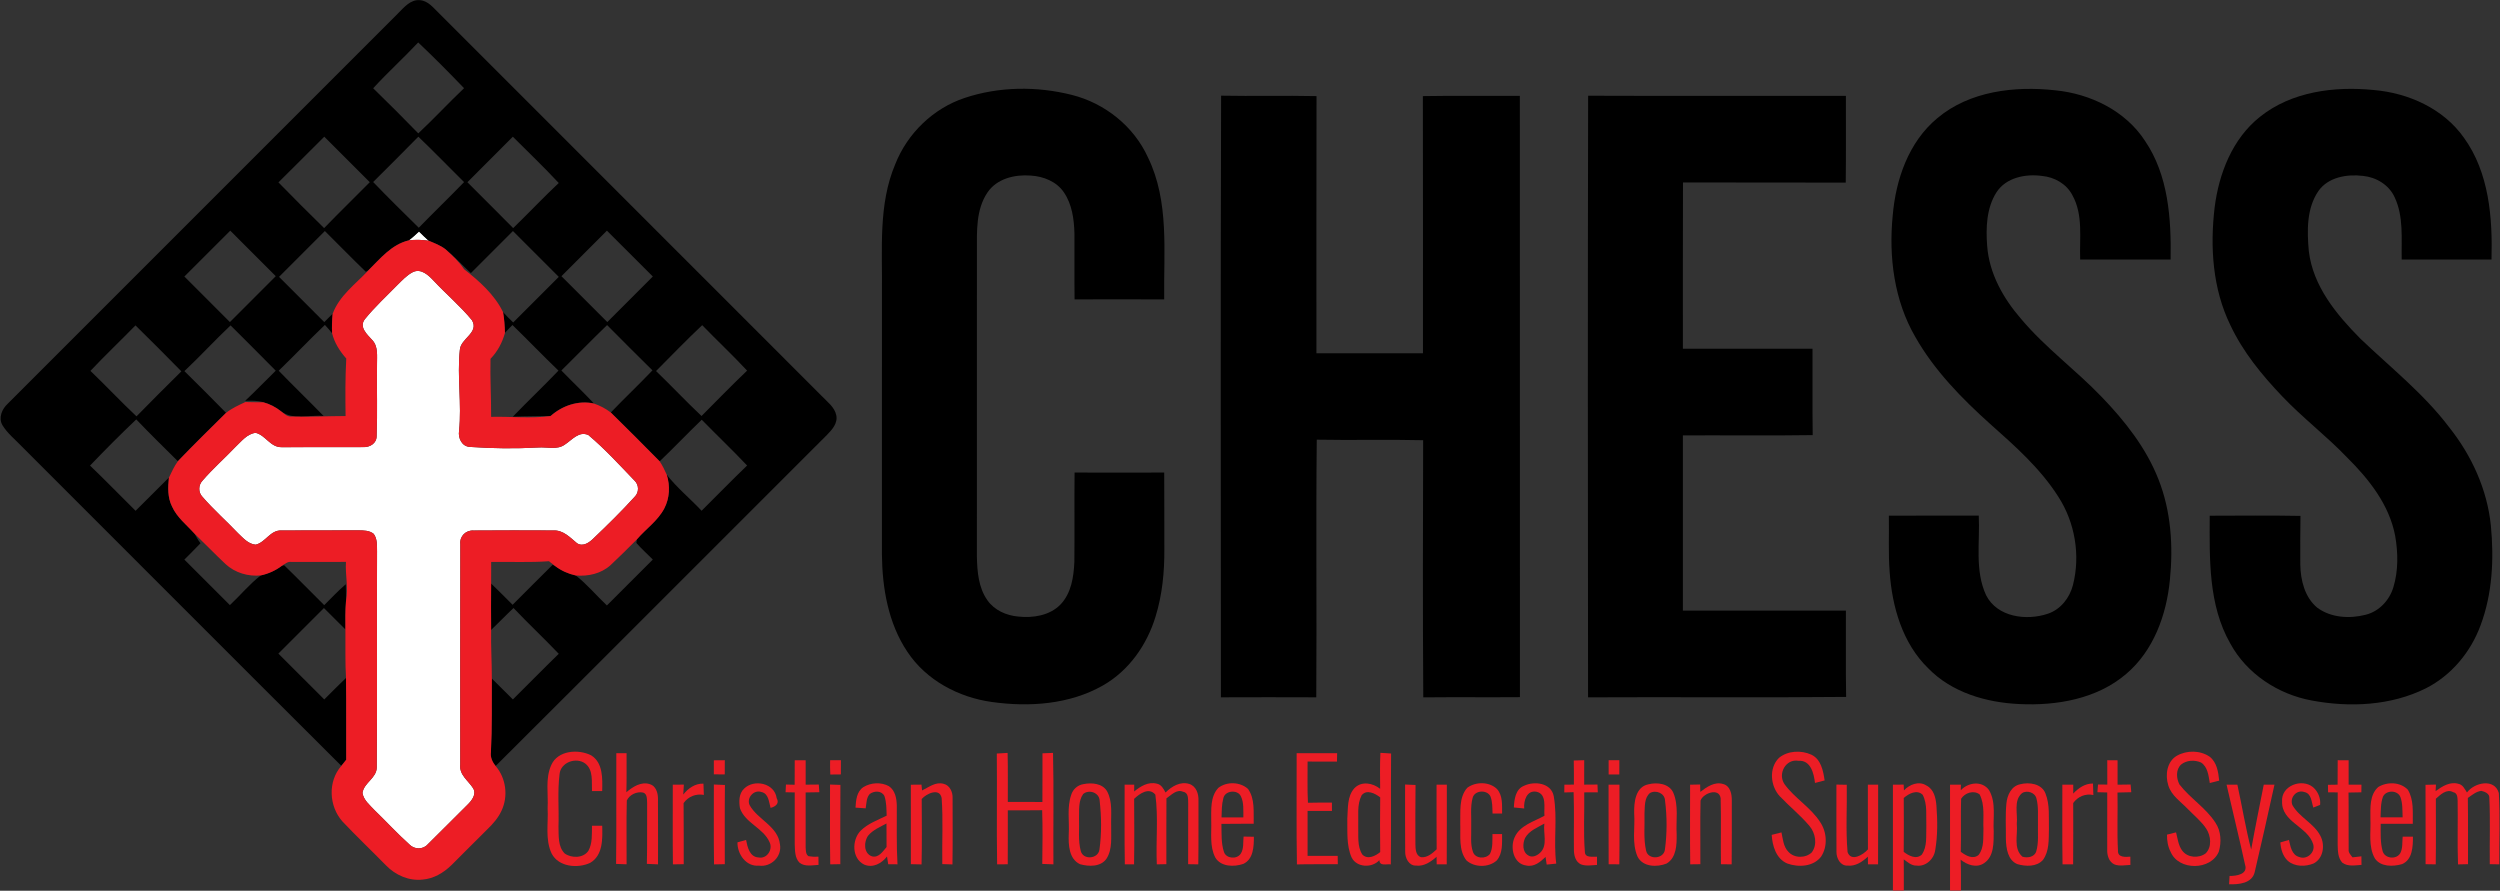 <?xml version="1.0" encoding="UTF-8" standalone="no"?>
<!-- Created with Inkscape (http://www.inkscape.org/) -->

<svg
   xmlns:dc="http://purl.org/dc/elements/1.1/"
   xmlns:cc="http://creativecommons.org/ns#"
   xmlns:rdf="http://www.w3.org/1999/02/22-rdf-syntax-ns#"
   xmlns:svg="http://www.w3.org/2000/svg"
   xmlns="http://www.w3.org/2000/svg"
   xmlns:sodipodi="http://sodipodi.sourceforge.net/DTD/sodipodi-0.dtd"
   xmlns:inkscape="http://www.inkscape.org/namespaces/inkscape"
   width="838.408mm"
   height="298.725mm"
   viewBox="0 0 838.408 298.725"
   version="1.1"
   id="svg965"
   inkscape:version="0.92.4 (5da689c313, 2019-01-14)"
   sodipodi:docname="Secondary.svg">
  <rect x="0" y="0" width="838.408" height="298.725" fill="#333333" stroke="none"/>
  <defs
     id="defs959" />
  <sodipodi:namedview
     id="base"
     pagecolor="#ffffff"
     bordercolor="#666666"
     borderopacity="1.0"
     inkscape:pageopacity="0.0"
     inkscape:pageshadow="2"
     inkscape:zoom="0.35"
     inkscape:cx="720.33556"
     inkscape:cy="566.76893"
     inkscape:document-units="mm"
     inkscape:current-layer="layer1"
     showgrid="false"
     inkscape:window-width="3840"
     inkscape:window-height="2126"
     inkscape:window-x="-11"
     inkscape:window-y="-11"
     inkscape:window-maximized="1" />
  <g
     inkscape:label="Layer 1"
     inkscape:groupmode="layer"
     id="layer1"
     transform="translate(84.755,-0.066)">
    <g
       transform="matrix(0.691,0,0,0.691,318.77,71.163)"
       id="layer1-0"
       inkscape:label="Layer 1">
      <g
         transform="matrix(1.246,0,0,1.246,-719.096,-606.427)"
         id="#ffffffff">
        <path
           id="path815"
           d="m 267.69,497.75 c 1.41,-1.05 2.69,-2.25 3.97,-3.44 1.23,1.21 2.45,2.44 3.77,3.58 -2.57,-0.39 -5.17,-0.47 -7.74,-0.14 z"
           inkscape:connector-curvature="0"
           style="opacity:1;fill:#ffffff" />
        <path
           id="path817"
           d="m 269.21,510.14 c 3.24,-1.62 6.15,1.2 8.21,3.4 4.85,5.18 10.33,9.81 14.85,15.29 2.92,4.95 -4.46,7.07 -4.72,11.63 -1.11,10.49 0.8,21.05 -0.31,31.55 -0.43,2.77 1.14,6.07 4.26,6.19 8.84,0.63 17.71,0.71 26.55,0.23 3.5,-0.28 7.39,1.09 10.47,-1.19 2.75,-1.77 5.39,-5.3 9.09,-3.67 6.49,5.43 12.19,11.74 18.05,17.82 1.69,1.62 1.72,4.51 0.05,6.17 -5.08,5.62 -10.51,10.93 -15.99,16.17 -1.64,1.66 -4.17,3.51 -6.51,1.99 -2.72,-2.24 -5.37,-5.17 -9.23,-4.98 -10.35,-0.04 -20.7,-0.07 -31.04,0.02 -3.02,-0.21 -5.54,2.21 -5.19,5.29 -0.09,28.64 -0.02,57.29 -0.03,85.94 -0.46,3.96 3.16,6.22 5.02,9.18 1.39,2.33 -0.54,4.78 -2.17,6.37 -5.21,5.11 -10.29,10.36 -15.52,15.45 -1.85,2.12 -5.2,2.05 -7.12,0.07 -4.74,-4.26 -9.04,-8.97 -13.62,-13.39 -1.84,-2 -4.23,-3.87 -4.68,-6.7 0.58,-4.02 5.55,-5.74 5.57,-10 0.22,-27.99 -0.01,-55.99 0.11,-83.99 -0.04,-2.33 0.16,-4.94 -1.3,-6.91 -1.65,-1.37 -3.94,-1.36 -5.97,-1.38 -9.98,0.08 -19.96,-0.04 -29.94,0.05 -4.36,-0.23 -6.2,4.63 -10.07,5.54 -2.86,-0.24 -4.87,-2.59 -6.83,-4.44 -4.57,-4.8 -9.57,-9.21 -13.91,-14.22 -1.65,-1.74 -1.61,-4.53 0.02,-6.27 4,-4.65 8.63,-8.71 12.86,-13.15 2.31,-2.15 4.49,-5.1 7.85,-5.49 3.87,0.92 5.73,5.65 10.07,5.59 10.6,-0.01 21.2,0 31.81,-0.03 2.59,0.14 5.27,-1.45 5.25,-4.3 0.35,-9.3 0.02,-18.63 0.15,-27.95 -0.05,-3.22 0.55,-6.98 -1.93,-9.52 -1.93,-2.14 -5.12,-4.93 -2.86,-7.99 3.85,-4.78 8.41,-8.95 12.69,-13.34 1.87,-1.82 3.66,-3.82 6.01,-5.03 z"
           inkscape:connector-curvature="0"
           style="opacity:1;fill:#ffffff" />
      </g>
      <path
         style="opacity:1;fill:#000000;stroke-width:1.246"
         inkscape:connector-curvature="0"
         d="m -390.847,-96.362 c 2.953,-2.903 6.105,-6.902 10.727,-6.441 4.062,0.336 6.603,3.875 9.332,6.454 61.872,61.922 123.782,123.807 185.679,185.704 2.641,2.803 6.192,5.283 7.014,9.307 0.797,3.887 -2.068,7.039 -4.585,9.581 -53.612,53.5 -107.062,107.174 -160.736,160.623 -1.607,-1.931 -2.679,-4.249 -2.317,-6.803 0.611,-11.886 0.361,-23.785 0.436,-35.671 3.439,3.364 6.828,6.778 10.241,10.179 7.451,-7.363 14.752,-14.864 22.265,-22.152 -7.189,-7.538 -14.789,-14.664 -21.953,-22.215 -3.713,3.476 -7.214,7.152 -10.889,10.665 -0.062,-7.525 -0.062,-15.051 0,-22.576 3.538,3.389 6.965,6.877 10.441,10.341 6.504,-6.466 12.908,-13.007 19.461,-19.424 l 1.346,0.71 c 2.903,2.18 6.255,3.651 9.805,4.435 5.544,4.311 10.042,9.793 15.15,14.602 7.438,-7.426 14.851,-14.864 22.289,-22.277 -2.654,-2.704 -5.507,-5.22 -7.986,-8.074 0.062,-0.449 0.174,-1.333 0.237,-1.782 4.361,-5.083 10.192,-9.02 13.331,-15.063 2.591,-4.996 2.841,-10.964 1.159,-16.284 4.996,6.404 11.375,11.599 16.932,17.518 7.376,-7.301 14.602,-14.764 22.09,-21.953 -7.164,-7.575 -14.727,-14.764 -22.015,-22.227 -6.915,6.628 -13.481,13.593 -20.421,20.184 -7.837,-7.961 -15.736,-15.873 -23.71,-23.697 6.628,-6.927 13.605,-13.506 20.209,-20.445 -7.413,-7.264 -14.702,-14.627 -22.015,-21.978 -7.513,7.226 -14.752,14.739 -22.19,22.04 5.22,5.382 10.678,10.528 15.798,15.998 -7.613,-1.657 -15.337,1.009 -21.056,6.068 -6.105,0.15 -12.21,0.1 -18.315,0.361 7.289,-7.55 14.901,-14.777 22.165,-22.364 -7.575,-7.251 -14.814,-14.839 -22.339,-22.14 -1.246,1.258 -2.479,2.504 -3.663,3.813 -0.1,-3.376 -0.311,-6.765 -0.91,-10.092 1.557,1.769 3.252,3.376 4.921,5.046 7.401,-7.351 14.777,-14.739 22.14,-22.127 -7.401,-7.426 -14.826,-14.851 -22.252,-22.252 -6.828,6.79 -13.63,13.593 -20.421,20.421 -4.149,-3.813 -7.961,-7.974 -12.297,-11.575 -2.442,-1.906 -5.382,-2.978 -8.186,-4.174 -1.645,-1.42 -3.165,-2.953 -4.697,-4.46 -1.595,1.483 -3.19,2.978 -4.946,4.286 -8.385,1.993 -13.867,8.871 -19.698,14.627 l -1.121,0.673 c -6.753,-6.479 -13.244,-13.232 -19.91,-19.798 -7.426,7.413 -14.839,14.826 -22.252,22.252 7.314,7.326 14.627,14.64 21.953,21.953 1.358,-1.346 2.729,-2.666 4.049,-4.049 -0.311,3.14 -0.411,6.304 -0.249,9.457 -1.084,-1.42 -2.305,-2.729 -3.489,-4.049 -7.6,7.289 -14.864,14.914 -22.426,22.24 7.176,7.401 14.602,14.565 21.804,21.953 -6.84,-0.673 -14.851,2.268 -20.707,-2.33 -2.542,-1.993 -5.445,-3.526 -8.559,-4.348 -2.866,-0.835 -5.868,-0.76 -8.809,-0.673 5.083,-4.734 9.855,-9.78 14.851,-14.615 -7.251,-7.401 -14.627,-14.664 -21.928,-21.99 -7.65,7.201 -14.752,14.988 -22.414,22.19 6.778,6.678 13.543,13.406 20.196,20.221 -7.849,7.762 -15.748,15.512 -23.398,23.486 -6.765,-6.715 -13.605,-13.369 -20.159,-20.271 -7.662,7.276 -15.125,14.777 -22.439,22.414 7.513,7.152 14.702,14.652 22.103,21.941 5.37,-5.382 10.752,-10.765 16.16,-16.11 -0.486,4.685 -0.66,9.681 1.532,14.004 2.38,5.32 7.114,8.921 10.914,13.169 0.872,1.607 1.757,3.227 2.915,4.672 -2.567,2.691 -5.208,5.32 -7.849,7.949 7.376,7.351 14.727,14.727 22.103,22.09 5.083,-4.747 9.519,-10.217 15.038,-14.465 3.688,-0.797 7.152,-2.38 10.167,-4.647 l 1.146,-0.224 c 6.566,6.354 12.92,12.933 19.424,19.349 3.464,-3.414 6.765,-7.002 10.478,-10.142 0.037,2.641 0.137,5.295 0.1,7.961 -0.411,4.647 -0.324,9.319 -0.299,13.979 -3.501,-3.439 -6.965,-6.915 -10.416,-10.391 -7.376,7.351 -14.739,14.739 -22.115,22.103 7.426,7.426 14.839,14.851 22.277,22.265 3.489,-3.489 6.965,-7.014 10.54,-10.428 0.199,13.207 0,26.426 0.1,39.645 -0.797,0.972 -1.595,1.969 -2.38,2.99 -51.78,-51.581 -103.361,-103.336 -155.067,-154.992 -3.202,-3.376 -6.977,-6.329 -9.407,-10.354 -2.031,-3.538 -0.212,-7.812 2.554,-10.354 63.118,-63.168 126.311,-126.274 189.417,-189.441 m 9.83,14.066 c -7.114,7.575 -14.839,14.565 -21.853,22.24 7.401,7.189 14.702,14.49 21.891,21.891 7.588,-7.114 14.677,-14.752 22.215,-21.928 -7.251,-7.55 -14.64,-15.013 -22.252,-22.202 m -67.84,67.915 c 7.301,7.488 14.702,14.864 22.177,22.19 7.289,-7.525 14.801,-14.826 22.165,-22.277 -7.363,-7.376 -14.727,-14.739 -22.09,-22.09 -7.438,7.363 -14.777,14.839 -22.252,22.177 m 45.974,-0.174 c 7.239,7.538 14.689,14.864 22.14,22.19 7.251,-7.463 14.752,-14.677 21.99,-22.152 -7.426,-7.314 -14.652,-14.851 -22.202,-22.04 -7.226,7.426 -14.615,14.677 -21.928,22.003 m 45.738,0.1 c 7.401,7.426 14.851,14.789 22.215,22.265 7.438,-7.226 14.565,-14.777 22.115,-21.891 -7.189,-7.725 -14.826,-15.013 -22.277,-22.464 -7.326,7.388 -14.727,14.702 -22.053,22.09 m -137.362,45.762 c 7.351,7.388 14.714,14.764 22.103,22.115 7.426,-7.426 14.864,-14.826 22.252,-22.277 -7.351,-7.363 -14.727,-14.727 -22.078,-22.09 -7.438,7.413 -14.839,14.851 -22.277,22.252 m 183,-0.15 c 7.401,7.438 14.814,14.864 22.265,22.252 7.363,-7.363 14.739,-14.714 22.09,-22.103 -7.438,-7.401 -14.839,-14.839 -22.277,-22.252 -7.351,7.376 -14.727,14.727 -22.078,22.103 m -206.722,23.872 c -7.239,7.413 -14.764,14.527 -21.866,22.078 7.575,7.226 14.714,14.914 22.364,22.065 7.164,-7.376 14.49,-14.59 21.779,-21.841 -7.338,-7.525 -14.801,-14.926 -22.277,-22.302 m 252.647,22.152 c 7.463,7.176 14.54,14.739 22.078,21.828 7.326,-7.388 14.602,-14.839 22.115,-22.028 -7.039,-7.575 -14.602,-14.627 -21.791,-22.065 -7.662,7.214 -14.976,14.801 -22.402,22.265 z"
         id="path820" />
      <path
         style="opacity:1;fill:#000000;stroke-width:1.246"
         inkscape:connector-curvature="0"
         d="m -115.836,-55.347 c 16.695,-5.582 35.085,-5.781 52.104,-1.47 16.01,4.024 30.064,15.25 36.916,30.351 10.428,21.417 7.55,45.862 7.862,68.899 -14.502,-0.087 -28.992,-0.075 -43.495,-0.012 -0.137,-10.69 0.012,-21.38 -0.062,-32.07 -0.187,-6.877 -1.159,-14.091 -5.121,-19.885 -3.551,-5.283 -10.005,-7.799 -16.147,-8.148 -7.662,-0.61 -16.396,1.47 -20.919,8.173 -5.669,8.348 -5.158,18.925 -5.146,28.569 0,49.413 0.013,98.838 -0.013,148.264 0.162,7.226 0.772,15.001 5.096,21.093 3.364,4.859 9.207,7.413 14.963,7.924 7.176,0.785 15.3,-0.473 20.533,-5.868 5.245,-5.482 6.404,-13.443 6.715,-20.707 0.15,-14.44 -0.05,-28.88 0.1,-43.32 14.502,0.05 29.005,0.062 43.507,0 0.112,12.372 0,24.756 0.062,37.128 0.075,11.051 -0.984,22.202 -4.273,32.792 -4.149,13.693 -12.945,26.251 -25.516,33.403 -16.209,9.245 -35.77,10.578 -53.923,8.036 -16.16,-2.243 -31.871,-10.553 -41.003,-24.358 -9.332,-13.892 -12.21,-30.998 -12.359,-47.444 0.025,-42.374 0.013,-84.735 0.013,-127.108 0.262,-20.769 -1.844,-42.498 6.466,-62.121 5.893,-14.914 18.377,-27.049 33.64,-32.12 z"
         id="path822" />
      <path
         style="opacity:1;fill:#000000;stroke-width:1.246"
         inkscape:connector-curvature="0"
         d="m 356.254,-45.529 c 15.686,-13.194 37.577,-15.711 57.3,-13.531 17.007,1.682 33.989,9.905 43.495,24.507 11.425,16.795 12.783,37.926 12.447,57.624 -14.627,0 -29.267,0 -43.894,0 -0.386,-10.416 1.545,-21.666 -3.763,-31.185 -2.803,-5.507 -8.709,-8.834 -14.739,-9.382 -7.986,-1.109 -17.468,0.735 -22.127,7.949 -4.872,7.637 -5.171,17.243 -4.51,26.015 0.972,13.356 7.824,25.479 16.459,35.409 11.712,13.967 26.563,24.756 39.134,37.888 11.238,11.662 21.542,24.694 27.51,39.907 6.155,15.462 7.239,32.531 5.569,48.964 -1.657,16.932 -7.936,34.325 -21.23,45.576 -14.154,12.11 -33.652,15.474 -51.755,14.602 -16.072,-0.71 -32.88,-5.569 -44.342,-17.405 -12.472,-12.148 -17.518,-29.865 -18.676,-46.797 -0.698,-9.058 -0.224,-18.153 -0.386,-27.223 14.54,-0.075 29.08,-0.025 43.632,-0.037 0.648,12.845 -2.043,26.588 3.576,38.661 5.42,10.69 19.685,12.472 30.039,8.933 6.192,-2.106 10.54,-7.737 12.11,-13.942 3.675,-14.44 0.972,-30.338 -7.114,-42.822 C 406.278,124.464 393.993,113.587 381.945,102.897 368.103,90.463 354.834,76.92 345.589,60.636 335.323,42.956 332.632,21.838 334.613,1.741 336.095,-15.789 342.35,-33.979 356.254,-45.529 Z"
         id="path824" />
      <path
         style="opacity:1;fill:#000000;stroke-width:1.246"
         inkscape:connector-curvature="0"
         d="m 512.853,-46.189 c 15.337,-12.297 36.169,-14.914 55.182,-13.02 16.882,1.433 33.864,9.033 43.819,23.174 12.247,16.982 13.929,38.823 13.381,59.106 -14.527,0 -29.067,0 -43.595,0 -0.199,-10.117 1.034,-20.869 -3.451,-30.288 -2.729,-5.955 -8.921,-9.681 -15.312,-10.304 -7.712,-0.947 -16.895,0.561 -21.654,7.338 -5.793,8.472 -5.532,19.349 -4.66,29.142 2.006,17.019 13.406,30.787 25.043,42.523 14.615,13.979 30.687,26.638 42.984,42.872 10.939,13.705 18.564,30.276 20.333,47.831 1.545,16.222 0.772,33.067 -5.021,48.454 -4.759,12.933 -14.116,24.221 -26.463,30.5 -17.007,8.51 -37.029,9.394 -55.468,5.943 -16.334,-3.015 -31.522,-12.945 -39.533,-27.697 -10.702,-18.776 -10.03,-41.078 -9.967,-61.984 14.677,-0.025 29.366,-0.199 44.043,0.087 -0.162,7.849 -0.075,15.723 -0.087,23.585 0.137,7.563 2.131,15.91 8.211,20.944 6.653,4.946 15.748,5.457 23.56,3.439 6.454,-1.607 11.512,-7.015 13.394,-13.306 2.454,-8.036 2.317,-16.695 0.897,-24.906 C 575.672,142.156 565.755,129.647 555.115,119.107 545.135,108.666 533.56,99.907 523.631,89.429 513.763,79.1 504.568,67.862 498.463,54.855 489.879,37.25 488.583,17.016 490.85,-2.171 492.919,-18.692 499.485,-35.586 512.853,-46.189 Z"
         id="path826" />
      <path
         style="opacity:1;fill:#000000;stroke-width:1.246"
         inkscape:connector-curvature="0"
         d="m 8.669,-56.455 c 15.437,0.299 30.874,-0.125 46.311,0.212 -0.125,41.601 -0.012,83.19 -0.05,124.791 17.231,0 34.462,0 51.705,0 -0.025,-41.601 0.062,-83.19 -0.05,-124.791 15.686,-0.274 31.385,-0.037 47.071,-0.112 0.037,97.269 -0.013,194.55 0.037,291.818 -15.636,0.125 -31.272,-0.062 -46.909,0.1 -0.287,-41.589 -0.174,-83.202 -0.062,-124.803 -17.206,-0.424 -34.425,0.075 -51.631,-0.262 -0.436,41.676 0.05,83.364 -0.237,125.04 -15.437,-0.062 -30.861,-0.062 -46.286,0 C 8.557,138.206 8.345,40.863 8.669,-56.455 Z"
         id="path828" />
      <path
         style="opacity:1;fill:#000000;stroke-width:1.246"
         inkscape:connector-curvature="0"
         d="m 186.797,-56.43 c 41.701,0.162 83.402,0.025 125.102,0.075 -0.037,14.029 0.1,28.058 -0.075,42.087 -26.326,-0.112 -52.665,0.037 -78.991,-0.075 -0.112,26.899 -0.025,53.811 -0.05,80.71 20.969,0 41.95,0 62.919,0 0.062,13.967 -0.112,27.933 0.087,41.913 -20.994,0.336 -42,0.037 -63.006,0.137 0,28.345 0,56.689 0,85.034 26.376,0 52.74,0 79.116,0 0.075,13.954 -0.137,27.921 0.112,41.888 -41.751,0.424 -83.514,-0.013 -125.252,0.212 -0.1,-97.318 -0.174,-194.649 0.037,-291.98 z"
         id="path830" />
      <g
         transform="matrix(1.246,0,0,1.246,-719.096,-606.427)"
         id="#ed1d25ff">
        <path
           id="path833"
           d="m 251.88,509.49 c 4.68,-4.62 9.08,-10.14 15.81,-11.74 2.57,-0.33 5.17,-0.25 7.74,0.14 2.25,0.96 4.61,1.82 6.57,3.35 2.64,2.35 5.23,4.79 7.22,7.75 5.91,4.61 11.82,9.85 15.18,16.72 0.48,2.67 0.65,5.39 0.73,8.1 -1.04,3.77 -2.9,7.26 -5.63,10.08 -0.18,7.53 0.29,15.06 0.24,22.6 7.73,-0.19 15.47,0.71 23.17,-0.31 4.59,-4.06 10.79,-6.2 16.9,-4.87 2.36,0.82 4.61,1.97 6.58,3.52 6.4,6.28 12.74,12.63 19.03,19.02 1.1,1.62 1.93,3.41 2.74,5.2 1.35,4.27 1.15,9.06 -0.93,13.07 -2.52,4.85 -7.2,8.01 -10.7,12.09 -3.35,3.42 -6.79,6.75 -10.27,10.04 -3.66,3.32 -8.73,4.44 -13.56,4.03 -2.85,-0.63 -5.54,-1.81 -7.87,-3.56 -0.87,-0.66 -1.71,-1.35 -2.56,-2 -7.49,0.55 -15.01,0.17 -22.51,0.29 0,2.8 0,5.62 -0.01,8.43 -0.05,6.04 -0.05,12.08 0,18.12 -0.13,6.29 0.28,12.58 0.27,18.88 -0.06,9.54 0.14,19.09 -0.35,28.63 -0.29,2.05 0.57,3.91 1.86,5.46 4.06,4.72 4.93,11.79 2.25,17.4 -1.28,2.79 -3.35,5.12 -5.54,7.24 -4.73,4.64 -9.35,9.39 -14.07,14.03 -3.01,2.92 -6.84,5.18 -11.1,5.52 -5.32,0.62 -10.62,-1.74 -14.28,-5.53 -5.62,-5.73 -11.44,-11.26 -16.95,-17.09 -5.29,-5.93 -5.78,-15.59 -0.45,-21.64 0.63,-0.82 1.27,-1.62 1.91,-2.4 -0.08,-10.61 0.08,-21.22 -0.08,-31.82 -0.36,-6.29 -0.18,-12.6 -0.23,-18.9 -0.02,-3.74 -0.09,-7.49 0.24,-11.22 0.99,-5.03 -0.37,-10.09 -0.03,-15.15 -7.1,0.1 -14.21,-0.02 -21.31,0.02 -1.44,-0.21 -2.52,0.86 -3.66,1.53 -2.42,1.82 -5.2,3.09 -8.16,3.73 -4.98,0.51 -10.12,-1.03 -13.81,-4.45 -4.09,-3.85 -7.99,-7.91 -12.04,-11.8 -3.05,-3.41 -6.85,-6.3 -8.76,-10.57 -1.76,-3.47 -1.62,-7.48 -1.23,-11.24 1.04,-2.2 2.06,-4.42 3.48,-6.4 6.14,-6.4 12.48,-12.62 18.78,-18.85 2.26,-1.81 4.92,-3.01 7.52,-4.22 2.33,0.09 4.67,0.07 7.01,0.1 2.5,0.66 4.83,1.89 6.87,3.49 1.23,0.87 2.36,2.19 4.04,2.05 7.04,0.23 14.08,-0.18 21.12,-0.19 -0.11,-7.47 -0.14,-14.94 0.27,-22.4 -2.51,-2.85 -4.6,-6.09 -5.51,-9.81 -0.13,-2.53 -0.05,-5.07 0.2,-7.59 2.59,-7.09 8.9,-11.56 13.87,-16.88 m 17.33,0.65 c -2.35,1.21 -4.14,3.21 -6.01,5.03 -4.28,4.39 -8.84,8.56 -12.69,13.34 -2.26,3.06 0.93,5.85 2.86,7.99 2.48,2.54 1.88,6.3 1.93,9.52 -0.13,9.32 0.2,18.65 -0.15,27.95 0.02,2.85 -2.66,4.44 -5.25,4.3 -10.61,0.03 -21.21,0.02 -31.81,0.03 -4.34,0.06 -6.2,-4.67 -10.07,-5.59 -3.36,0.39 -5.54,3.34 -7.85,5.49 -4.23,4.44 -8.86,8.5 -12.86,13.15 -1.63,1.74 -1.67,4.53 -0.02,6.27 4.34,5.01 9.34,9.42 13.91,14.22 1.96,1.85 3.97,4.2 6.83,4.44 3.87,-0.91 5.71,-5.77 10.07,-5.54 9.98,-0.09 19.96,0.03 29.94,-0.05 2.03,0.02 4.32,0.01 5.97,1.38 1.46,1.97 1.26,4.58 1.3,6.91 -0.12,28 0.11,56 -0.11,83.99 -0.02,4.26 -4.99,5.98 -5.57,10 0.45,2.83 2.84,4.7 4.68,6.7 4.58,4.42 8.88,9.13 13.62,13.39 1.92,1.98 5.27,2.05 7.12,-0.07 5.23,-5.09 10.31,-10.34 15.52,-15.45 1.63,-1.59 3.56,-4.04 2.17,-6.37 -1.86,-2.96 -5.48,-5.22 -5.02,-9.18 0.01,-28.65 -0.06,-57.3 0.03,-85.94 -0.35,-3.08 2.17,-5.5 5.19,-5.29 10.34,-0.09 20.69,-0.06 31.04,-0.02 3.86,-0.19 6.51,2.74 9.23,4.98 2.34,1.52 4.87,-0.33 6.51,-1.99 5.48,-5.24 10.91,-10.55 15.99,-16.17 1.67,-1.66 1.64,-4.55 -0.05,-6.17 -5.86,-6.08 -11.56,-12.39 -18.05,-17.82 -3.7,-1.63 -6.34,1.9 -9.09,3.67 -3.08,2.28 -6.97,0.91 -10.47,1.19 -8.84,0.48 -17.71,0.4 -26.55,-0.23 -3.12,-0.12 -4.69,-3.42 -4.26,-6.19 1.11,-10.5 -0.8,-21.06 0.31,-31.55 0.26,-4.56 7.64,-6.68 4.72,-11.63 -4.52,-5.48 -10,-10.11 -14.85,-15.29 -2.06,-2.2 -4.97,-5.02 -8.21,-3.4 z"
           inkscape:connector-curvature="0"
           style="opacity:1;fill:#ed1d25" />
        <path
           id="path835"
           d="m 323.18,702.09 c 2.54,-5.72 10.52,-6.28 15.52,-3.76 4.68,2.9 4.41,9.1 4.31,13.92 -1.33,-0.01 -2.66,-0.01 -3.98,0 -0.18,-3.59 0.61,-8.13 -2.56,-10.68 -3.51,-2.69 -9.65,-0.58 -10.07,4.09 -0.85,6.75 -0.18,13.59 -0.42,20.38 0.12,3.54 -0.29,7.77 2.41,10.52 2.66,1.89 7.21,1.89 9.21,-0.99 1.67,-2.98 1.36,-6.54 1.43,-9.82 1.32,-0.01 2.65,-0.01 3.98,0 0.15,5.06 0.32,11.62 -4.75,14.5 -4.87,2.21 -12.19,1.57 -14.92,-3.62 -2.63,-5.51 -1.26,-11.8 -1.59,-17.67 0.31,-5.61 -0.98,-11.58 1.43,-16.87 z"
           inkscape:connector-curvature="0"
           style="opacity:1;fill:#ed1d25" />
        <path
           id="path837"
           d="m 496.71,697.63 c 1.4,-0.09 2.8,-0.18 4.21,-0.24 0.17,6.36 0.04,12.73 0.08,19.1 4.49,0.01 8.98,-0.01 13.47,0.01 0.05,-6.32 0.01,-12.64 0.03,-18.95 1.02,-0.05 3.08,-0.13 4.11,-0.17 0.34,14.46 0.05,28.94 0.15,43.41 -1.45,-0.06 -2.9,-0.11 -4.34,-0.16 0.09,-6.97 0.19,-13.95 -0.04,-20.92 -4.46,0.08 -8.92,0.03 -13.38,0.05 -0.02,7 0.03,14 -0.03,21.01 -1.38,-0.01 -2.77,0 -4.14,0.02 -0.22,-14.39 0.03,-28.78 -0.12,-43.16 z"
           inkscape:connector-curvature="0"
           style="opacity:1;fill:#ed1d25" />
        <path
           id="path839"
           d="m 646.13,697.36 c 1.37,0.08 2.76,0.17 4.16,0.26 -0.13,14.4 0.07,28.8 -0.11,43.2 -1.63,-0.28 -4.37,0.85 -4.45,-1.66 -2.85,3.15 -8.88,2.93 -10.83,-1.08 -2.06,-4.72 -1.57,-10.05 -1.66,-15.07 0.29,-3.99 -0.12,-8.74 2.78,-11.89 2.76,-2.87 7.17,-2.02 10.01,0.26 -0.03,-4.68 -0.14,-9.35 0.1,-14.02 m -7.34,16.58 c -1.87,3.71 -1.14,8.04 -1.3,12.05 0.14,3.64 -0.49,7.75 1.6,10.98 2.05,2.12 5.08,0.59 6.96,-0.95 -0.09,-7.1 -0.08,-14.2 0,-21.3 -1.97,-1.57 -5.33,-3.28 -7.26,-0.78 z"
           inkscape:connector-curvature="0"
           style="opacity:1;fill:#ed1d25" />
        <path
           id="path841"
           d="m 801.31,699.38 c 3.42,-2.89 8.68,-3.12 12.66,-1.31 3.8,1.8 4.63,6.29 5.19,10.04 -1.26,0.32 -2.52,0.64 -3.76,0.98 -0.42,-3.66 -1.66,-8.95 -6.41,-8.63 -5,-0.87 -8.17,5.07 -5.49,9.06 3.97,5.54 10.25,9.06 13.95,14.86 2.61,3.87 2.95,9.43 0.35,13.38 -3,3.99 -8.86,4.28 -13.2,2.7 -4.34,-1.84 -5.79,-6.85 -6.06,-11.15 0.95,-0.24 2.86,-0.72 3.81,-0.96 0.55,2.6 0.73,5.56 2.71,7.57 2.27,2.53 6.65,2.54 9.07,0.24 2.34,-3.09 1.45,-7.6 -0.93,-10.39 -3.51,-4.14 -7.76,-7.56 -11.49,-11.48 -3.68,-3.94 -4.33,-10.94 -0.4,-14.91 z"
           inkscape:connector-curvature="0"
           style="opacity:1;fill:#ed1d25" />
        <path
           id="path843"
           d="m 956.4,698.47 c 3.84,-2.16 9.06,-2.14 12.73,0.4 2.82,2.19 3.38,5.99 3.71,9.32 -1.23,0.3 -2.45,0.61 -3.66,0.93 -0.48,-2.82 -0.78,-6.3 -3.42,-8 -2.48,-1.08 -5.65,-0.93 -7.77,0.82 -2.1,1.94 -1.86,5.36 -0.64,7.72 4.18,5.42 10.3,9.11 14.03,14.91 2.21,3.27 2.39,7.55 1.33,11.25 -3.03,7.39 -15.62,7.54 -18.76,0.16 -1.09,-2.09 -1.49,-4.44 -1.43,-6.76 1.17,-0.3 2.34,-0.59 3.53,-0.88 0.61,2.43 0.87,5.1 2.43,7.16 2.05,2.76 6.42,3.03 9.09,1.03 2.51,-2.51 2.05,-6.77 0.27,-9.57 -1.93,-2.92 -4.7,-5.12 -7.11,-7.61 -2.78,-2.91 -6.52,-5.3 -7.72,-9.35 -1.26,-4.01 -0.54,-9.27 3.39,-11.53 z"
           inkscape:connector-curvature="0"
           style="opacity:1;fill:#ed1d25" />
        <path
           id="path845"
           d="m 348.5,697.5 c 1,0 3,0 4,0 -0.03,5.07 0.09,10.14 -0.08,15.2 2.49,-2.09 5.78,-4.27 9.17,-3.13 2.24,0.64 3.09,3.23 3.14,5.34 0.07,8.63 0,17.26 0.02,25.89 -1.45,-0.07 -2.9,-0.13 -4.34,-0.19 0.18,-7.9 0.04,-15.79 0.1,-23.69 -0.1,-1.38 0.13,-3.57 -1.56,-4.08 -2.42,-0.54 -5.4,0.86 -6.36,3.11 -0.22,8.27 -0.02,16.55 -0.08,24.83 -1.37,-0.06 -2.73,-0.11 -4.09,-0.15 0.18,-14.38 0.02,-28.76 0.08,-43.13 z"
           inkscape:connector-curvature="0"
           style="opacity:1;fill:#ed1d25" />
        <path
           id="path847"
           d="m 613.5,697.5 c 5.25,-0.01 10.51,-0.02 15.77,0.01 -0.02,0.81 -0.04,2.44 -0.06,3.26 -3.82,-0.02 -7.63,-0.02 -11.45,-0.01 0.06,5.35 -0.16,10.7 0.14,16.05 3.11,-0.08 6.22,-0.08 9.34,-0.06 0.01,0.81 0.01,2.44 0.01,3.25 -3.17,-0.01 -6.33,0 -9.49,0 -0.01,5.83 -0.01,11.66 0,17.49 3.91,0 7.82,0 11.73,0.01 0,1.06 0.01,2.14 0.04,3.23 -5.31,0.07 -10.62,-0.05 -15.92,0.09 -0.26,-14.44 -0.05,-28.88 -0.11,-43.32 z"
           inkscape:connector-curvature="0"
           style="opacity:1;fill:#ed1d25" />
        <path
           id="path849"
           d="m 386.49,700.27 c 1.41,-0.02 2.84,-0.03 4.27,-0.03 -0.01,1.83 -0.01,3.68 -0.01,5.53 -1.43,-0.03 -2.85,-0.04 -4.26,-0.04 0,-1.83 0,-3.65 0,-5.46 z"
           inkscape:connector-curvature="0"
           style="opacity:1;fill:#ed1d25" />
        <path
           id="path851"
           d="m 431.79,700.22 c 1.39,0 2.79,0 4.2,0.01 0,1.84 -0.01,3.69 -0.02,5.54 -1.38,0 -2.75,0.01 -4.11,0.04 -0.1,-1.87 -0.12,-3.74 -0.07,-5.59 z"
           inkscape:connector-curvature="0"
           style="opacity:1;fill:#ed1d25" />
        <path
           id="path853"
           d="m 721.44,700.34 c 1.34,-0.06 2.7,-0.09 4.07,-0.11 -0.01,3.17 -0.01,6.34 -0.01,9.52 1.71,-0.02 3.45,-0.03 5.18,-0.04 0.03,1 0.07,2.01 0.12,3.03 -1.77,0 -3.53,0 -5.28,0.02 0.14,7.73 -0.37,15.5 0.25,23.2 0.07,2.47 3.12,1.74 4.72,1.86 0,0.8 0,2.41 0,3.21 -2.07,0.09 -4.24,0.53 -6.24,-0.22 -2.19,-1 -2.77,-3.63 -2.75,-5.81 -0.1,-7.44 0.15,-14.88 -0.12,-22.31 -0.91,0.02 -2.72,0.07 -3.63,0.1 0.01,-0.76 0.03,-2.27 0.04,-3.03 1.23,-0.02 2.46,-0.02 3.7,-0.02 0.01,-3.14 0.02,-6.28 -0.05,-9.4 z"
           inkscape:connector-curvature="0"
           style="opacity:1;fill:#ed1d25" />
        <path
           id="path855"
           d="m 735.02,700.23 c 1.38,-0.01 2.77,-0.02 4.18,-0.01 0.02,1.84 0.03,3.7 -0.01,5.56 -1.4,-0.01 -2.78,-0.01 -4.16,0 -0.02,-1.86 -0.03,-3.71 -0.01,-5.55 z"
           inkscape:connector-curvature="0"
           style="opacity:1;fill:#ed1d25" />
        <path
           id="path857"
           d="m 418,700.25 c 1.41,-0.01 2.83,-0.01 4.26,0.01 -0.01,3.16 -0.01,6.33 0,9.5 1.7,-0.02 3.4,-0.04 5.11,-0.05 0.07,0.99 0.15,1.99 0.22,2.99 -1.78,0.03 -3.56,0.05 -5.34,0.09 0.02,7.08 -0.02,14.17 0,21.26 0.09,1.2 -0.04,2.76 1.09,3.57 1.28,0.21 2.58,0.28 3.9,0.19 0.01,0.8 0.02,2.4 0.03,3.2 -2.44,0.11 -5.31,0.81 -7.4,-0.86 -1.85,-1.85 -1.75,-4.71 -1.87,-7.13 -0.02,-6.75 0.01,-13.5 0,-20.24 -1.2,-0.03 -2.38,-0.06 -3.57,-0.07 0.05,-1.01 0.1,-2.01 0.15,-3 0.85,0.02 2.54,0.06 3.39,0.08 0.03,-3.19 0.03,-6.37 0.03,-9.54 z"
           inkscape:connector-curvature="0"
           style="opacity:1;fill:#ed1d25" />
        <path
           id="path859"
           d="m 929.25,700.24 c 1,0.01 3.01,0.02 4.01,0.03 -0.02,3.16 -0.02,6.33 0,9.5 1.69,-0.03 3.37,-0.06 5.08,-0.07 0.08,0.99 0.16,1.99 0.26,3 -1.8,0.03 -3.59,0.07 -5.37,0.12 0.16,7.54 -0.22,15.09 0.18,22.62 -0.15,2.75 2.94,2.52 4.83,2.36 0.01,0.81 0.02,2.41 0.02,3.22 -2.08,0.08 -4.27,0.57 -6.26,-0.21 -2.12,-0.99 -2.86,-3.56 -2.77,-5.72 0,-7.43 0.03,-14.87 0.01,-22.3 -1.29,-0.04 -2.57,-0.07 -3.83,-0.09 0.06,-1 0.14,-2 0.23,-2.99 1.19,0 2.4,0 3.62,0.01 -0.03,-3.16 -0.03,-6.32 -0.01,-9.48 z"
           inkscape:connector-curvature="0"
           style="opacity:1;fill:#ed1d25" />
        <path
           id="path861"
           d="m 1019,700.24 c 1.41,0 2.82,0 4.26,0.02 -0.02,3.16 -0.02,6.32 0,9.49 1.65,-0.01 3.31,-0.01 5,0 -0.01,0.75 -0.03,2.24 -0.04,2.99 -1.68,0.01 -3.35,0.04 -5,0.09 0.1,7.39 -0.04,14.78 0.05,22.17 -0.16,1.25 0.82,2.14 1.5,3.07 0.87,-0.1 2.6,-0.3 3.47,-0.4 0,0.84 0.02,2.51 0.03,3.34 -2.47,0.15 -5.29,0.74 -7.44,-0.83 -1.79,-1.89 -1.78,-4.69 -1.84,-7.11 0,-6.77 0.02,-13.54 0.01,-20.3 -1.26,-0.02 -2.51,-0.03 -3.74,-0.03 -0.02,-0.73 -0.05,-2.19 -0.06,-2.92 1.24,-0.03 2.49,-0.05 3.76,-0.06 0.04,-3.18 0.04,-6.35 0.04,-9.52 z"
           inkscape:connector-curvature="0"
           style="opacity:1;fill:#ed1d25" />
        <path
           id="path863"
           d="m 374.58,713.61 c 1.92,-2.45 4.63,-4.36 7.87,-4.25 0.05,1.45 0.09,2.91 0.15,4.38 -3.11,-0.55 -6.05,0.63 -7.89,3.19 0.1,7.93 0.02,15.87 0.05,23.8 -1.41,0.02 -2.81,0.04 -4.21,0.07 -0.13,-10.35 -0.03,-20.7 -0.05,-31.04 1.08,-0.01 3.23,-0.01 4.31,-0.02 -0.08,1.27 -0.15,2.58 -0.23,3.87 z"
           inkscape:connector-curvature="0"
           style="opacity:1;fill:#ed1d25" />
        <path
           id="path865"
           d="m 398.28,711.3 c 3.91,-3.83 11.89,-2.15 12.68,3.7 1.21,2.08 -0.46,3.34 -2.37,3.8 -0.68,-2.26 -0.71,-5.58 -3.57,-6.18 -2.91,-1.02 -5.84,2.22 -4.62,5.06 3.11,5.7 11.09,8.25 11.85,15.35 0.83,4.75 -3.5,8.95 -8.2,8.27 -5,0.47 -8.43,-4.5 -8.36,-9.07 1.12,-0.32 2.24,-0.63 3.36,-0.94 0.53,2.76 1.37,6.64 4.86,6.82 3.25,0.68 5.68,-3.11 4.29,-5.94 -2.42,-5.55 -9.49,-7.41 -11.53,-13.22 -0.45,-2.61 -0.45,-5.7 1.61,-7.65 z"
           inkscape:connector-curvature="0"
           style="opacity:1;fill:#ed1d25" />
        <path
           id="path867"
           d="m 444.71,710.73 c 2.92,-1.8 6.9,-2.05 9.94,-0.4 2.52,1.66 3.06,4.88 3.11,7.67 0.05,7.59 -0.17,15.19 0.27,22.78 -1.21,-0.02 -2.42,-0.03 -3.62,-0.03 -0.11,-0.75 -0.34,-2.26 -0.46,-3.02 -2.08,2.69 -5.51,4.62 -8.91,3.15 -4.86,-2.37 -4.84,-9.65 -1.34,-13.21 2.81,-2.77 6.63,-4.13 10.11,-5.84 -0.09,-2.58 -0.05,-5.21 -0.88,-7.67 -1.14,-2.14 -3.93,-2.06 -5.69,-0.79 -1.4,1.51 -1.26,3.7 -1.61,5.61 -1.33,-0.11 -2.64,-0.2 -3.96,-0.28 0.18,-2.86 0.44,-6.2 3.04,-7.97 m 1.93,18.83 c -1.8,2.39 -1.85,7 1.45,8.12 2.65,0.67 4.21,-1.94 5.68,-3.62 -0.04,-3.07 -0.02,-6.13 -0.03,-9.18 -2.48,1.34 -5.24,2.47 -7.1,4.68 z"
           inkscape:connector-curvature="0"
           style="opacity:1;fill:#ed1d25" />
        <path
           id="path869"
           d="m 467.6,712.01 c 2.63,-1.26 5.27,-3.46 8.39,-2.58 2.44,0.56 3.6,3.25 3.5,5.57 0.01,8.61 0.08,17.21 -0.05,25.82 -1.33,-0.05 -2.65,-0.09 -3.96,-0.12 -0.14,-8.58 0.36,-17.19 -0.25,-25.74 -0.81,-4.14 -5.94,-1.72 -7.77,0.38 0.05,8.49 0.13,16.99 -0.05,25.48 -1.39,-0.04 -2.78,-0.07 -4.17,-0.09 0,-10.32 0.01,-20.64 -0.01,-30.95 1.38,-0.02 2.76,-0.04 4.14,-0.04 0.06,0.57 0.18,1.7 0.23,2.27 z"
           inkscape:connector-curvature="0"
           style="opacity:1;fill:#ed1d25" />
        <path
           id="path871"
           d="m 530.47,709.55 c 3.16,-0.65 7.36,-0.33 9.18,2.76 2.28,4.17 1.46,9.11 1.61,13.67 -0.09,4.21 0.57,8.84 -1.81,12.6 -2.24,3.27 -6.93,3.12 -10.33,2.16 -4.34,-2.07 -4.53,-7.55 -4.39,-11.7 0.3,-5.1 -0.74,-10.39 0.96,-15.31 0.65,-2.18 2.53,-3.84 4.78,-4.18 m -0.12,3.86 c -1.96,2.76 -1.51,6.36 -1.61,9.56 0.15,4.21 -0.42,8.53 0.68,12.65 0.96,3.6 6.81,3.07 7.27,-0.57 0.87,-6.26 0.8,-12.7 0.09,-18.97 -0.08,-3.19 -4.12,-4.64 -6.43,-2.67 z"
           inkscape:connector-curvature="0"
           style="opacity:1;fill:#ed1d25" />
        <path
           id="path873"
           d="m 550.22,712.42 c 2.45,-2.02 5.48,-3.91 8.81,-3.05 1.77,0.31 2.62,2 3.4,3.45 2.39,-2.38 5.76,-4.43 9.25,-3.34 2.73,0.86 3.71,3.93 3.58,6.53 -0.04,8.26 0.07,16.52 -0.07,24.79 -1.33,-0.03 -2.64,-0.05 -3.95,-0.06 0,-7.92 0,-15.84 0.02,-23.76 -0.07,-1.64 0.18,-4.1 -1.96,-4.44 -2.52,-1.16 -4.61,1.27 -6.51,2.54 -0.08,8.55 -0.01,17.1 -0.03,25.65 -1.25,0.01 -2.49,0.04 -3.72,0.07 -0.42,-9.03 0.65,-18.2 -0.57,-27.15 -2.48,-3.01 -6.15,-0.39 -8.26,1.63 0.04,8.5 0.12,17 -0.03,25.5 -0.9,0 -2.7,0.02 -3.6,0.02 -0.19,-10.35 -0.04,-20.7 -0.08,-31.05 0.94,0 2.81,0 3.74,0 0,0.67 -0.01,2.01 -0.02,2.67 z"
           inkscape:connector-curvature="0"
           style="opacity:1;fill:#ed1d25" />
        <path
           id="path875"
           d="m 582.99,711.02 c 3.27,-2.56 8.49,-2.4 11.58,0.41 2.78,3.92 2.08,9.01 2.21,13.54 -4.19,0.05 -8.39,0 -12.58,0.07 0.11,3.64 -0.17,7.41 0.99,10.93 0.88,2.65 5.04,2.95 6.53,0.69 1.28,-1.96 0.87,-4.47 1.11,-6.68 1.33,0.01 2.67,0.04 4.01,0.07 0.01,3.75 -0.15,8.75 -4.12,10.57 -3.58,1.24 -8.76,1.18 -10.91,-2.49 -2.26,-4.37 -1.41,-9.44 -1.58,-14.15 0.04,-4.38 -0.48,-9.49 2.76,-12.96 m 1.95,4.06 c -0.65,2.41 -0.62,4.94 -0.7,7.43 2.83,-0.02 5.67,-0.02 8.51,0 -0.06,-2.76 0.26,-5.69 -0.98,-8.25 -1.3,-2.72 -6.24,-2.24 -6.83,0.82 z"
           inkscape:connector-curvature="0"
           style="opacity:1;fill:#ed1d25" />
        <path
           id="path877"
           d="m 679.95,710.98 c 3.27,-2.44 8.6,-2.47 11.6,0.49 2.31,2.58 1.93,6.31 1.98,9.53 -0.93,0 -2.79,0 -3.72,0 -0.1,-2.29 0.02,-4.66 -0.88,-6.81 -1.45,-2.6 -6.24,-2.25 -6.9,0.81 -0.94,3.57 -0.4,7.32 -0.53,10.97 0.12,3.32 -0.45,6.78 0.68,9.99 0.9,2.68 4.99,2.86 6.62,0.77 1.2,-2.39 0.89,-5.15 0.98,-7.73 0.94,0 2.81,0 3.74,0 -0.04,3.47 0.37,7.51 -2.12,10.32 -3.15,2.8 -8.64,2.75 -11.76,-0.05 -3.14,-4.01 -2.22,-9.52 -2.41,-14.26 0.15,-4.7 -0.63,-10.22 2.72,-14.03 z"
           inkscape:connector-curvature="0"
           style="opacity:1;fill:#ed1d25" />
        <path
           id="path879"
           d="m 702.08,710.19 c 4.03,-1.93 10.58,-1.14 11.56,4.04 1.54,8.66 -0.17,17.57 0.98,26.28 -1.25,0.12 -2.5,0.25 -3.73,0.38 -0.11,-0.74 -0.33,-2.23 -0.44,-2.98 -2.03,1.94 -4.43,4 -7.48,3.34 -5.01,-0.59 -6.39,-6.98 -4.58,-10.95 2.07,-4.71 7.48,-6.14 11.63,-8.43 -0.28,-3.13 1.06,-8.4 -3.07,-9.35 -3.82,-0.75 -5.09,3.56 -4.81,6.51 -1.35,-0.14 -2.7,-0.27 -4.03,-0.39 0.14,-3.11 0.63,-7.15 3.97,-8.45 m 0.38,20.37 c -0.97,2.16 -1.07,5.44 1.27,6.76 1.49,1 3.39,0.1 4.56,-0.99 3.16,-2.9 1.17,-7.67 1.7,-11.41 -2.71,1.55 -5.96,2.75 -7.53,5.64 z"
           inkscape:connector-curvature="0"
           style="opacity:1;fill:#ed1d25" />
        <path
           id="path881"
           d="m 750.54,709.62 c 3.4,-0.88 8.13,-0.3 9.7,3.34 2.13,5.07 0.96,10.71 1.28,16.05 0.05,4 -0.02,9.16 -3.91,11.47 -3.73,1.51 -9.3,1.38 -11.33,-2.71 -2.3,-5.3 -0.9,-11.23 -1.3,-16.81 -0.12,-4.21 0.46,-10.36 5.56,-11.34 m 0.57,3.4 c -2.27,1.96 -1.94,5.28 -2.12,7.99 0.15,4.8 -0.45,9.7 0.62,14.43 0.78,3.78 7,3.33 7.35,-0.48 0.84,-6.28 0.83,-12.77 0.03,-19.05 -0.13,-2.86 -3.55,-4.2 -5.88,-2.89 z"
           inkscape:connector-curvature="0"
           style="opacity:1;fill:#ed1d25" />
        <path
           id="path883"
           d="m 766.76,709.77 c 1.3,-0.03 2.6,-0.06 3.92,-0.08 0.02,0.72 0.05,2.17 0.06,2.89 2.47,-1.92 5.59,-4.1 8.88,-3.07 2.79,0.69 3.44,3.97 3.38,6.44 -0.01,8.28 0.05,16.56 -0.05,24.85 -1.4,-0.03 -2.79,-0.04 -4.18,-0.05 -0.13,-8.57 0.13,-17.14 -0.11,-25.69 -0.56,-4.25 -6.8,-2.01 -7.83,0.89 -0.2,8.25 -0.01,16.52 -0.07,24.79 -1.33,0.01 -2.64,0.02 -3.95,0.05 -0.14,-10.34 -0.05,-20.68 -0.05,-31.02 z"
           inkscape:connector-curvature="0"
           style="opacity:1;fill:#ed1d25" />
        <path
           id="path885"
           d="m 850.05,711.99 c 2.17,-2.33 5.88,-3.79 8.79,-1.88 2.9,1.44 3.63,4.91 3.87,7.86 0.42,5.72 0.51,11.53 -0.46,17.2 -0.44,3.47 -3.62,6.58 -7.24,6.12 -2.02,0.07 -3.54,-1.37 -5.04,-2.45 0.06,4.05 0.02,8.1 0.03,12.16 -1.43,-0.01 -2.84,-0.01 -4.25,0 0,-13.75 -0.01,-27.5 0,-41.24 1.39,-0.02 2.78,-0.03 4.19,-0.02 0.03,0.56 0.08,1.69 0.11,2.25 m -0.08,2.96 c 0.05,7 0.06,14 -0.01,21 1.98,1.47 4.78,3.05 7.01,1.1 2.27,-3.19 1.63,-7.4 1.8,-11.09 -0.18,-4.08 0.53,-8.5 -1.42,-12.25 -2.24,-2.2 -5.44,-0.46 -7.38,1.24 z"
           inkscape:connector-curvature="0"
           style="opacity:1;fill:#ed1d25" />
        <path
           id="path887"
           d="m 872.19,711.94 c 2.88,-3.13 8.34,-3.82 11.01,-0.05 2.85,4.86 1.47,10.76 1.82,16.11 -0.05,4.22 0.24,9.65 -3.74,12.32 -2.93,2.02 -6.63,0.7 -9.15,-1.34 0.19,4 0.11,8.01 0.12,12.02 -1.43,-0.01 -2.85,-0.01 -4.25,0 0,-13.75 0,-27.5 0,-41.25 1.4,-0.01 2.81,-0.01 4.24,0 -0.02,0.55 -0.04,1.65 -0.05,2.19 m 0.13,3.33 c -0.22,6.87 0.06,13.75 -0.13,20.63 1.93,1.46 4.7,3.11 6.93,1.24 2.24,-2.82 1.75,-6.74 1.9,-10.11 -0.22,-4.48 0.65,-9.35 -1.5,-13.48 -2.29,-1.76 -5.8,-0.6 -7.2,1.72 z"
           inkscape:connector-curvature="0"
           style="opacity:1;fill:#ed1d25" />
        <path
           id="path889"
           d="m 895.35,709.6 c 3.47,-0.91 8.32,-0.23 9.81,3.54 1.79,4.4 1.24,9.28 1.36,13.91 -0.1,4.05 0.2,8.58 -2.32,12.02 -2.45,2.76 -6.76,2.59 -10,1.63 -3.74,-1.55 -4.33,-6.17 -4.44,-9.69 0.05,-4.67 -0.26,-9.35 0.21,-13.99 0.3,-3.18 1.94,-6.75 5.38,-7.42 m 0.7,3.46 c -3.41,2.88 -1.61,8.06 -2.05,11.96 0.47,4.19 -1.45,9.61 2.2,12.79 1.94,0.62 4.74,0.15 5.39,-2.09 1.02,-3.49 0.56,-7.18 0.66,-10.77 -0.07,-3.26 0.27,-6.59 -0.58,-9.77 -0.53,-2.38 -3.7,-3.39 -5.62,-2.12 z"
           inkscape:connector-curvature="0"
           style="opacity:1;fill:#ed1d25" />
        <path
           id="path891"
           d="m 915.99,713.23 c 2.03,-2.17 4.59,-3.94 7.69,-3.92 0.04,1.49 0.08,2.98 0.15,4.48 -3.1,-0.67 -6.03,0.6 -7.85,3.11 0.01,7.96 0.06,15.93 -0.03,23.89 -1.39,-0.02 -2.76,-0.02 -4.13,-0.01 -0.16,-10.35 -0.04,-20.69 -0.07,-31.03 1.41,-0.01 2.82,-0.01 4.25,0 0,0.87 -0.01,2.61 -0.01,3.48 z"
           inkscape:connector-curvature="0"
           style="opacity:1;fill:#ed1d25" />
        <path
           id="path893"
           d="m 997.34,716.33 c -0.47,-6.13 7.67,-9.17 12.04,-5.6 1.95,1.66 3.07,4.36 2.77,6.91 -0.66,0.26 -1.98,0.78 -2.64,1.04 -0.74,-2.16 -0.69,-5.47 -3.47,-6.04 -3.03,-1.09 -5.83,2.12 -4.69,5.06 2.7,4.8 8.39,7.08 10.93,12.03 1.86,3.56 1.16,8.78 -2.68,10.73 -3.17,1.3 -7.29,1.32 -10.01,-1.01 -1.98,-1.85 -2.75,-4.57 -2.93,-7.19 1.11,-0.32 2.23,-0.65 3.36,-0.97 0.56,2.48 1.08,5.87 3.99,6.64 3,1.23 6.34,-1.79 5.46,-4.91 -2.04,-6.97 -12.37,-8.61 -12.13,-16.69 z"
           inkscape:connector-curvature="0"
           style="opacity:1;fill:#ed1d25" />
        <path
           id="path895"
           d="m 1034.81,710.67 c 3.49,-2.11 8.54,-2.01 11.5,1.04 2.42,3.96 1.88,8.84 1.94,13.29 -4.17,0 -8.34,-0.01 -12.5,0 0.01,3.55 -0.2,7.19 0.75,10.65 0.85,2.98 5.45,3.41 6.92,0.72 0.98,-1.95 0.67,-4.26 0.89,-6.36 1.32,-0.02 2.65,-0.02 4,-0.01 0,3.81 -0.13,8.97 -4.25,10.71 -3.49,1 -8.28,1.13 -10.57,-2.2 -2.66,-4.72 -1.49,-10.36 -1.75,-15.5 0.01,-4.2 -0.39,-9.29 3.07,-12.34 m 1.83,3.77 c -0.95,2.56 -0.81,5.35 -0.95,8.04 2.86,0.01 5.73,0.01 8.6,0.01 -0.11,-2.64 0.06,-5.38 -0.85,-7.88 -1.07,-2.8 -5.58,-2.83 -6.8,-0.17 z"
           inkscape:connector-curvature="0"
           style="opacity:1;fill:#ed1d25" />
        <path
           id="path897"
           d="m 1057.14,712.28 c 2.54,-1.85 5.57,-3.82 8.88,-2.85 1.73,0.32 2.45,2.04 3.34,3.37 2.86,-3.88 10.75,-5.64 12.4,0.21 0.55,9.23 0.12,18.53 0.2,27.79 -1.25,-0.03 -2.5,-0.06 -3.72,-0.07 -0.11,-8.59 0.24,-17.19 -0.17,-25.75 0.14,-1.77 -1.77,-2.48 -3.13,-2.81 -2.04,0.25 -3.63,1.65 -5.25,2.77 0.15,8.59 0.03,17.19 0.07,25.79 -1.31,0.02 -2.61,0.05 -3.89,0.09 -0.31,-8.31 0,-16.62 -0.15,-24.93 -0.05,-1.24 -0.15,-2.93 -1.69,-3.19 -2.59,-1.45 -4.99,0.95 -6.79,2.54 -0.01,8.51 0.09,17.04 -0.05,25.56 -1.33,-0.03 -2.65,-0.05 -3.95,-0.06 -0.02,-10.31 0.04,-20.61 -0.03,-30.92 1.34,-0.04 2.7,-0.08 4.07,-0.1 -0.04,0.64 -0.11,1.92 -0.14,2.56 z"
           inkscape:connector-curvature="0"
           style="opacity:1;fill:#ed1d25" />
        <path
           id="path899"
           d="m 386.5,709.7 c 1.43,0.05 2.87,0.1 4.31,0.18 -0.12,10.28 -0.03,20.56 -0.05,30.85 -1.4,0.01 -2.8,0.04 -4.19,0.08 -0.17,-10.37 -0.04,-20.74 -0.07,-31.11 z"
           inkscape:connector-curvature="0"
           style="opacity:1;fill:#ed1d25" />
        <path
           id="path901"
           d="m 431.75,709.71 c 1.34,0.04 2.69,0.08 4.05,0.14 -0.09,10.29 -0.02,20.59 -0.04,30.88 -1.32,0.02 -2.63,0.04 -3.93,0.07 -0.18,-10.36 -0.04,-20.72 -0.08,-31.09 z"
           inkscape:connector-curvature="0"
           style="opacity:1;fill:#ed1d25" />
        <path
           id="path903"
           d="m 655.75,709.7 c 1.35,0.05 2.7,0.11 4.06,0.18 -0.11,7.7 -0.05,15.4 -0.05,23.1 0.06,1.81 0.07,4.41 2.24,5.04 2.46,0.21 4.38,-1.52 6.04,-3.08 -0.09,-8.4 -0.02,-16.8 -0.04,-25.19 1.33,-0.01 2.66,-0.01 4,0 -0.03,10.34 0.05,20.69 -0.04,31.04 -1.31,-0.02 -2.62,-0.02 -3.91,-0.01 -0.01,-0.73 -0.04,-2.19 -0.05,-2.92 -2.22,1.96 -4.92,3.81 -8.03,3.42 -2.77,0.07 -4.21,-2.96 -4.19,-5.34 -0.09,-8.75 -0.01,-17.49 -0.03,-26.24 z"
           inkscape:connector-curvature="0"
           style="opacity:1;fill:#ed1d25" />
        <path
           id="path905"
           d="m 735,709.75 c 1.41,-0.01 2.82,-0.01 4.24,0 -0.02,10.34 0.09,20.69 -0.05,31.03 -1.4,-0.01 -2.78,-0.02 -4.16,-0.01 -0.06,-10.34 -0.02,-20.68 -0.03,-31.02 z"
           inkscape:connector-curvature="0"
           style="opacity:1;fill:#ed1d25" />
        <path
           id="path907"
           d="m 823.75,709.73 c 1.33,0.01 2.67,0.04 4.03,0.07 0.16,8.73 -0.45,17.52 0.31,26.22 1.34,3.93 6.13,1.04 7.94,-1.05 -0.07,-8.41 -0.01,-16.82 -0.03,-25.22 1.32,-0.01 2.66,-0.01 4,0 -0.02,10.34 0.04,20.69 -0.03,31.03 -1.32,-0.01 -2.63,-0.01 -3.93,0 0,-0.75 -0.02,-2.24 -0.03,-2.99 -2.16,2.01 -4.85,3.85 -7.95,3.49 -2.79,0.14 -4.32,-2.9 -4.29,-5.31 -0.07,-8.75 0,-17.49 -0.02,-26.24 z"
           inkscape:connector-curvature="0"
           style="opacity:1;fill:#ed1d25" />
        <path
           id="path909"
           d="m 975.71,709.75 c 1.39,-0.01 2.79,-0.01 4.21,0 1.85,8.41 3.21,16.95 5.38,25.29 1.51,-8.45 3.26,-16.85 4.9,-25.27 1.38,-0.02 2.77,-0.02 4.18,-0.02 -2.49,11.38 -5.04,22.75 -7.71,34.09 -1.07,4.41 -6.24,4.83 -9.97,4.72 0.04,-0.81 0.13,-2.43 0.18,-3.24 2.62,0.02 7.29,-0.61 6.03,-4.41 -2.25,-10.42 -4.84,-20.76 -7.2,-31.16 z"
           inkscape:connector-curvature="0"
           style="opacity:1;fill:#ed1d25" />
      </g>
    </g>
  </g>
</svg>

